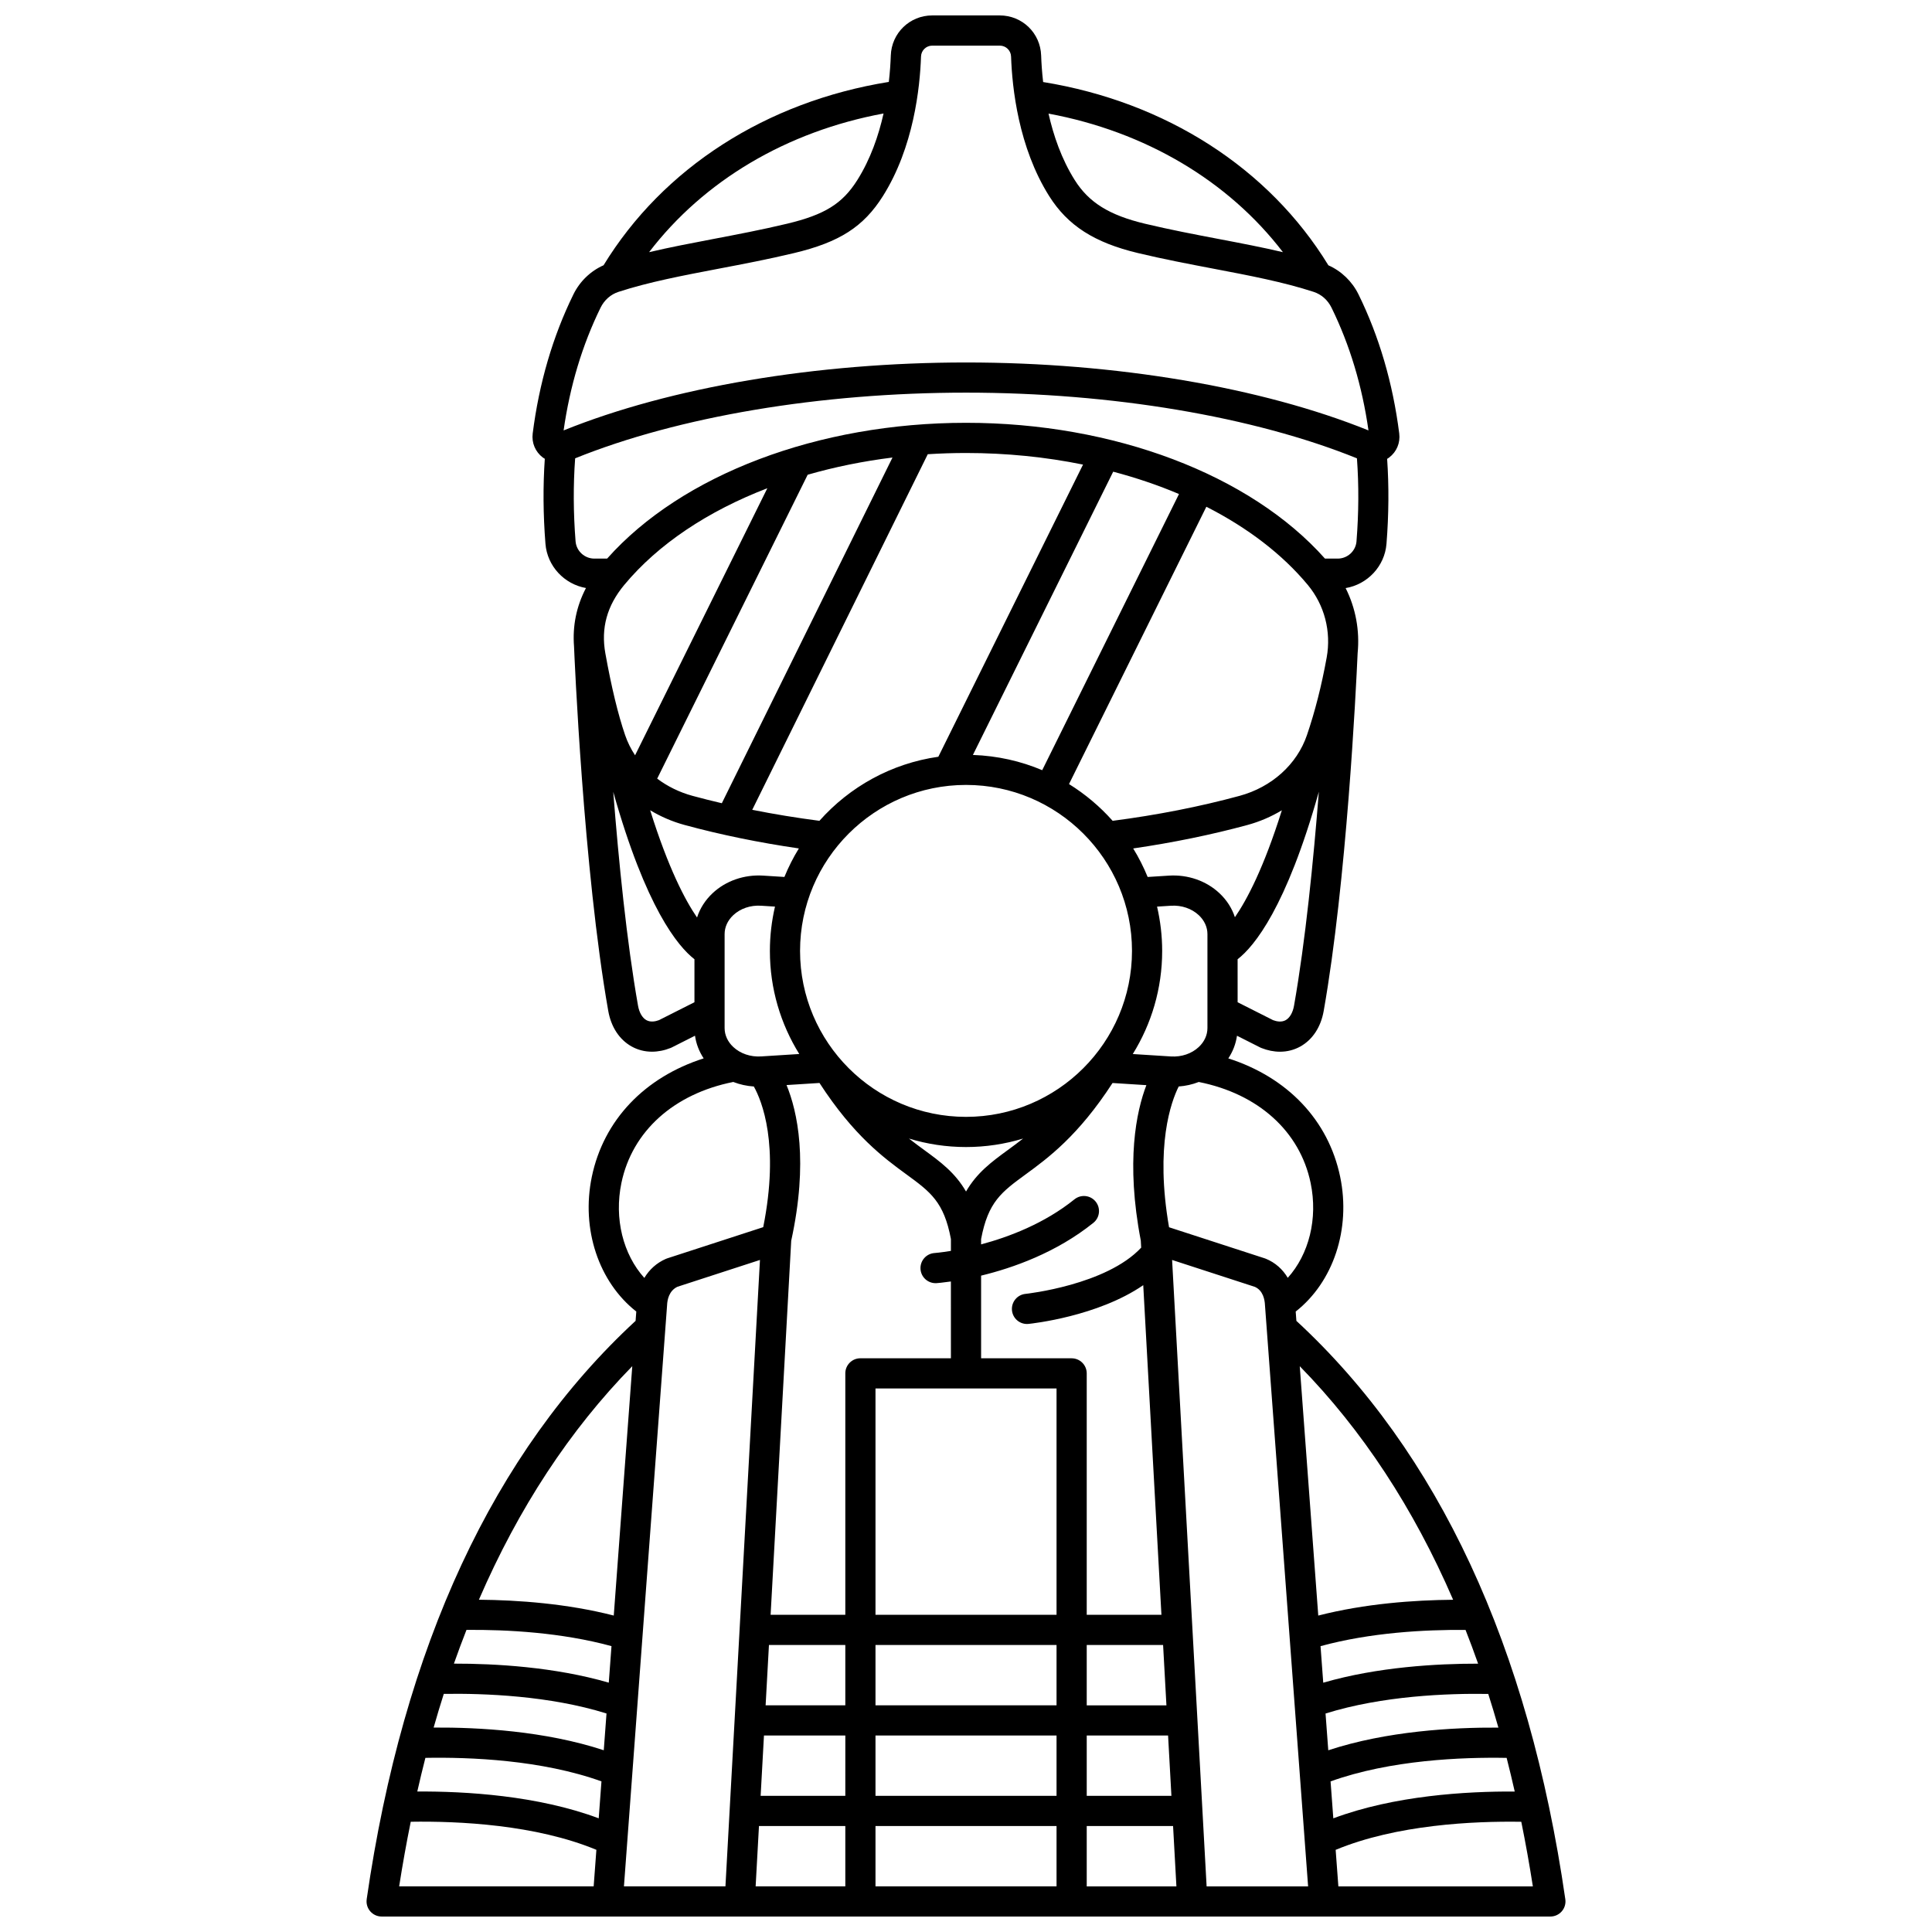 <?xml version="1.0" encoding="UTF-8"?>
<!-- Uploaded to: SVG Repo, www.svgrepo.com, Generator: SVG Repo Mixer Tools -->
<svg width="800px" height="800px" version="1.1" viewBox="144 144 512 512" xmlns="http://www.w3.org/2000/svg">
 <defs>
  <clipPath id="a">
   <path d="m241 148.09h318v503.81h-318z"/>
  </clipPath>
 </defs>
 <g clip-path="url(#a)">
  <path d="m241.18 647.33c-0.164 1.148 0.176 2.312 0.938 3.188 0.758 0.879 1.859 1.383 3.019 1.383h309.73c1.16 0 2.262-0.504 3.023-1.379 0.758-0.875 1.102-2.043 0.938-3.188-9.68-66.996-33.66-118.55-71.27-153.29l-0.184-2.469c9.953-7.82 14.668-21.84 11.785-35.715-3.121-15.027-13.984-26.359-29.641-31.375 1.211-1.828 1.992-3.863 2.297-6.004l6.129 3.098c0.105 0.055 0.215 0.102 0.32 0.145 1.66 0.66 3.332 0.992 4.945 0.992 1.91 0 3.742-0.461 5.391-1.379 3.242-1.805 5.441-5.152 6.195-9.426 6.051-34.238 8.547-84.824 8.992-94.797 0.594-6-0.52-11.973-3.18-17.262 5.769-0.965 10.355-5.769 10.828-11.738 0.613-7.719 0.668-15.273 0.172-22.508 0.18-0.113 0.363-0.223 0.535-0.355 1.988-1.512 2.984-3.894 2.672-6.371-1.691-13.324-5.324-25.73-10.797-36.867-1.691-3.445-4.551-6.188-7.981-7.703-15.746-25.746-43.098-43.301-75.594-48.57-0.309-2.68-0.461-5.082-0.527-7.019-0.188-5.965-5.012-10.633-10.977-10.633h-17.879c-5.961 0-10.789 4.668-10.988 10.621-0.066 1.934-0.215 4.328-0.523 7-32.477 5.231-59.828 22.797-75.598 48.59-3.426 1.516-6.289 4.258-7.981 7.703-5.473 11.141-9.105 23.543-10.797 36.867-0.316 2.477 0.684 4.856 2.672 6.371 0.172 0.129 0.355 0.23 0.535 0.344-0.496 7.242-0.441 14.797 0.172 22.52 0.469 5.941 5.012 10.727 10.738 11.727-2.527 4.836-3.59 10.016-3.164 15.492 0.078 1.961 2.477 59.281 9.07 96.582 0.754 4.273 2.957 7.621 6.199 9.426 1.648 0.918 3.481 1.379 5.391 1.379 1.613 0 3.285-0.328 4.945-0.992 0.109-0.043 0.219-0.094 0.32-0.145l6.133-3.098c0.305 2.141 1.086 4.176 2.297 6.004-15.652 5.016-26.516 16.348-29.641 31.375-2.883 13.875 1.828 27.895 11.785 35.715l-0.184 2.469c-37.605 34.738-61.586 86.293-71.266 153.29zm60.148-3.426h-51.547c0.91-5.832 1.934-11.539 3.07-17.121 12.68-0.199 33.059 0.746 49.195 7.438zm1.336-18.031c-16.176-6.051-35.285-7.18-48.078-7.102 0.684-3.008 1.395-5.988 2.148-8.918 11.785-0.219 30.805 0.527 46.66 6.231zm1.34-18.039c-15.52-5.117-33.148-6.09-45.086-6.012 0.859-3.016 1.754-5.992 2.688-8.922 10.699-0.172 28.02 0.469 43.125 5.191zm1.328-17.91c-14.398-4.18-30.168-5.062-41.039-5.043 1.066-3.031 2.18-6.008 3.328-8.941 10.77-0.094 25.176 0.684 38.43 4.301zm-34.418-21.98c10.504-24.285 24.074-44.965 40.645-61.891l-4.906 66.086c-12.328-3.164-25.309-4.109-35.738-4.195zm97.102 75.961h-23.766l0.883-15.992h22.883zm0-23.992h-22.441l0.883-15.992h21.562zm0-23.988h-21.121l0.883-15.992h20.238zm0-87.969v63.977h-19.797l5.461-99.125c4.582-21.012 1.641-34.25-1.238-41.254l8.73-0.555c9.07 13.996 17.094 19.883 23.023 24.215 6.402 4.68 9.957 7.293 11.809 17.148v3.137c-2.652 0.438-4.289 0.566-4.348 0.57-2.199 0.152-3.859 2.062-3.711 4.262 0.145 2.109 1.902 3.723 3.984 3.723 0.094 0 0.184-0.004 0.277-0.008 0.223-0.016 1.602-0.121 3.793-0.438l0.004 20.352h-23.992c-2.207 0-3.996 1.789-3.996 3.996zm-12.203-84.633-10.113 0.641c-2.809 0.176-5.492-0.738-7.383-2.508-1.477-1.383-2.289-3.164-2.289-5.008v-24.906c0-1.844 0.812-3.621 2.289-5.008 1.887-1.77 4.574-2.688 7.383-2.508l3.68 0.234c-0.875 3.777-1.352 7.703-1.352 11.742-0.004 10.016 2.852 19.375 7.785 27.32zm34.055-158.95c3.348-0.211 6.727-0.324 10.137-0.324 10.695 0 21.133 1.062 31.008 3.074l-38.344 77.426c-12.469 1.77-23.523 7.981-31.516 16.977-6.074-0.789-12.02-1.766-17.801-2.914zm-54.578 92.492c-2.629-0.617-5.223-1.266-7.769-1.957-3.481-0.945-6.648-2.516-9.363-4.562l39.883-80.535c7.144-2.059 14.68-3.594 22.477-4.562zm64.715 83.117c-24.254 0-43.984-19.73-43.984-43.984s19.73-43.984 43.984-43.984 43.984 19.73 43.984 43.984c-0.004 24.254-19.734 43.984-43.984 43.984zm15.125 5.746c-1.41 1.105-2.758 2.098-4.035 3.031-4.277 3.125-8.184 5.984-11.09 11.008-2.906-5.023-6.812-7.883-11.09-11.008-1.277-0.934-2.625-1.926-4.035-3.031 4.789 1.461 9.867 2.25 15.125 2.25s10.336-0.793 15.125-2.25zm-13.301-101.66 37.18-75.066c6.102 1.613 11.938 3.594 17.434 5.922l-36.246 73.184c-5.68-2.406-11.875-3.812-18.367-4.039zm22.164 299.84h-47.98v-15.992h47.98zm0-23.992h-47.98v-15.992h47.98zm0-23.988h-47.98v-15.992h47.98zm0-23.992h-47.98v-59.977h47.98zm4-67.973h-23.992v-21.906c8.406-2.035 19.902-6.07 29.754-13.992 1.719-1.383 1.992-3.902 0.609-5.621-1.383-1.723-3.898-1.992-5.621-0.609-7.969 6.414-17.387 9.98-24.742 11.941v-1.406c1.852-9.855 5.406-12.469 11.809-17.148 5.93-4.336 13.949-10.219 23.023-24.215l8.969 0.57c-2.664 6.977-5.5 20.254-1.48 41.191l0.102 1.871c-9.238 9.914-30.309 12.215-30.664 12.254-2.195 0.223-3.797 2.184-3.574 4.383 0.207 2.059 1.945 3.594 3.973 3.594 0.137 0 0.27-0.008 0.406-0.02 0.879-0.09 18.32-1.961 30.406-10.266l4.82 87.352h-19.797v-63.977c0-2.207-1.793-3.996-4-3.996zm22.637-119.7 3.68-0.234c2.805-0.18 5.492 0.738 7.383 2.508 1.477 1.383 2.289 3.164 2.289 5.008v24.91c0 1.844-0.812 3.621-2.289 5.008-1.887 1.77-4.578 2.684-7.383 2.508l-10.113-0.641c4.93-7.945 7.789-17.305 7.789-27.324 0-4.039-0.48-7.965-1.355-11.742zm-18.637 211.67v-15.992h20.238l0.883 15.992zm21.559 7.996 0.883 15.992h-22.441v-15.992zm-21.559 39.984v-15.992h22.883l0.883 15.992zm118.23 0h-51.543l-0.719-9.684c16.133-6.691 36.516-7.637 49.195-7.438 1.133 5.582 2.156 11.289 3.066 17.121zm-4.805-25.137c-12.797-0.078-31.902 1.051-48.078 7.102l-0.727-9.789c15.852-5.703 34.875-6.449 46.66-6.231 0.75 2.93 1.461 5.91 2.144 8.918zm-7.016-25.867c0.934 2.93 1.828 5.91 2.688 8.926-11.941-0.078-29.57 0.895-45.086 6.008l-0.723-9.742c15.102-4.723 32.418-5.363 43.121-5.191zm-6.019-16.961c1.152 2.934 2.262 5.91 3.328 8.941-10.871-0.016-26.641 0.863-41.039 5.043l-0.719-9.684c13.254-3.621 27.66-4.394 38.43-4.301zm-3.293-7.996c-10.43 0.09-23.414 1.027-35.738 4.191l-4.906-66.086c16.57 16.93 30.145 37.609 40.645 61.895zm-38.43 75.961h-26.895l-9.148-166.01 21.934 7.129c2.184 0.973 2.613 3.414 2.676 4.801 0.004 0.039 0.004 0.078 0.008 0.121zm0.668-186.42c1.965 9.453-0.441 18.91-6.059 25.148-1.34-2.273-3.32-4.039-5.797-5.055-0.094-0.039-0.188-0.074-0.281-0.105l-25.383-8.246c-3.754-21.609 0.57-33.332 2.559-37.305 1.844-0.137 3.637-0.535 5.316-1.195 15.746 3.137 26.797 13.059 29.645 26.758zm-20.066-70.422c-0.773-2.371-2.164-4.547-4.098-6.363-3.492-3.277-8.352-4.969-13.359-4.66l-5.668 0.359c-1.074-2.633-2.356-5.16-3.832-7.559 10.555-1.539 20.715-3.621 30.277-6.215 3.273-0.891 6.336-2.219 9.121-3.898-4.793 15.273-9.254 23.727-12.441 28.336zm15.668 23.449c-0.324 1.832-1.133 3.227-2.215 3.832-1.094 0.609-2.394 0.355-3.336 0l-9.398-4.746-0.004-11.391c4.414-3.422 12.902-13.711 21.531-44.398-1.422 18.176-3.551 39.555-6.578 56.703zm8.652-92.27c-1.336 7.394-3.094 14.312-5.227 20.559-2.652 7.769-9.332 13.789-17.867 16.105-10.539 2.863-21.848 5.082-33.629 6.613-3.356-3.777-7.25-7.062-11.562-9.738l36.398-73.496c10.883 5.543 20.094 12.543 26.883 20.719 4.426 5.328 6.25 12.34 5.004 19.238zm-11.594-107.42c-5.41-1.277-11.062-2.359-16.914-3.473-6.371-1.215-12.961-2.473-19.625-4.062-9.484-2.266-14.887-5.621-18.641-11.582-3.5-5.559-5.637-11.805-6.941-17.605 25.668 4.773 47.641 17.812 62.121 36.723zm-105.84-36.754c-1.301 5.812-3.441 12.066-6.945 17.633-3.953 6.277-8.656 9.199-18.641 11.582-6.664 1.59-13.254 2.848-19.629 4.062-5.852 1.117-11.504 2.199-16.918 3.473 14.496-18.945 36.473-31.996 62.133-36.75zm-74.992 51.461c0.996-2.027 2.684-3.516 4.746-4.188 7.981-2.602 16.992-4.316 26.527-6.137 6.461-1.23 13.145-2.504 19.988-4.141 12.047-2.875 18.43-6.969 23.555-15.098 8.145-12.926 9.824-28.723 10.102-36.988 0.051-1.625 1.367-2.894 2.992-2.894h17.879c1.625 0 2.941 1.27 2.996 2.894 0.277 8.266 1.957 24.062 10.102 36.988 4.926 7.816 11.969 12.332 23.555 15.098 6.844 1.633 13.523 2.906 19.984 4.137 9.539 1.816 18.551 3.535 26.531 6.137 2.062 0.672 3.75 2.16 4.746 4.188 4.832 9.84 8.125 20.773 9.797 32.531-28.324-11.449-67.059-18.004-106.65-18.004-39.594 0-78.324 6.555-106.65 18.008 1.672-11.758 4.965-22.691 9.797-32.531zm-6.625 61.941c-0.598-7.57-0.633-14.965-0.113-22.016 27.391-11.07 65.004-17.406 103.59-17.406s76.199 6.336 103.59 17.406c0.52 7.051 0.484 14.441-0.117 22.016-0.203 2.559-2.391 4.559-4.984 4.559h-3.367c-19.781-22.25-55.926-35.988-95.121-35.988s-75.34 13.734-95.121 35.988h-3.371c-2.594 0.004-4.781-2-4.984-4.559zm7.898 29.699c-1.215-6.711 0.426-12.656 5.004-18.168 8.984-10.816 22.191-19.574 37.918-25.621l-35.051 70.773c-1.102-1.664-1.996-3.457-2.644-5.359-1.887-5.527-3.598-12.602-5.227-21.625zm23.605 92.426-9.402 4.746c-0.941 0.352-2.242 0.609-3.336 0-1.086-0.605-1.891-2-2.215-3.832-3.016-17.07-5.144-38.457-6.566-56.668 8.625 30.66 17.109 40.941 21.52 44.359zm0.688-22.453c-3.144-4.57-7.606-13.043-12.422-28.422 2.789 1.68 5.852 3.012 9.129 3.902 9.562 2.598 19.723 4.676 30.277 6.215-1.477 2.398-2.758 4.926-3.832 7.559l-5.668-0.359c-4.988-0.309-9.871 1.383-13.359 4.66-1.957 1.836-3.356 4.043-4.125 6.445zm-20.043 70.34c2.848-13.695 13.898-23.621 29.645-26.758 1.719 0.672 3.562 1.074 5.449 1.203 2.106 3.773 6.875 15.332 2.488 37.277l-25.449 8.27c-0.125 0.039-0.246 0.086-0.367 0.141-2.426 1.062-4.363 2.816-5.691 5.043-5.621-6.242-8.039-15.711-6.074-25.176zm12.098 32.461c0.004-0.039 0.004-0.078 0.008-0.121 0.059-1.352 0.496-3.746 2.723-4.816l21.887-7.113-9.148 166.01h-26.898z"/>
 </g>
</svg>